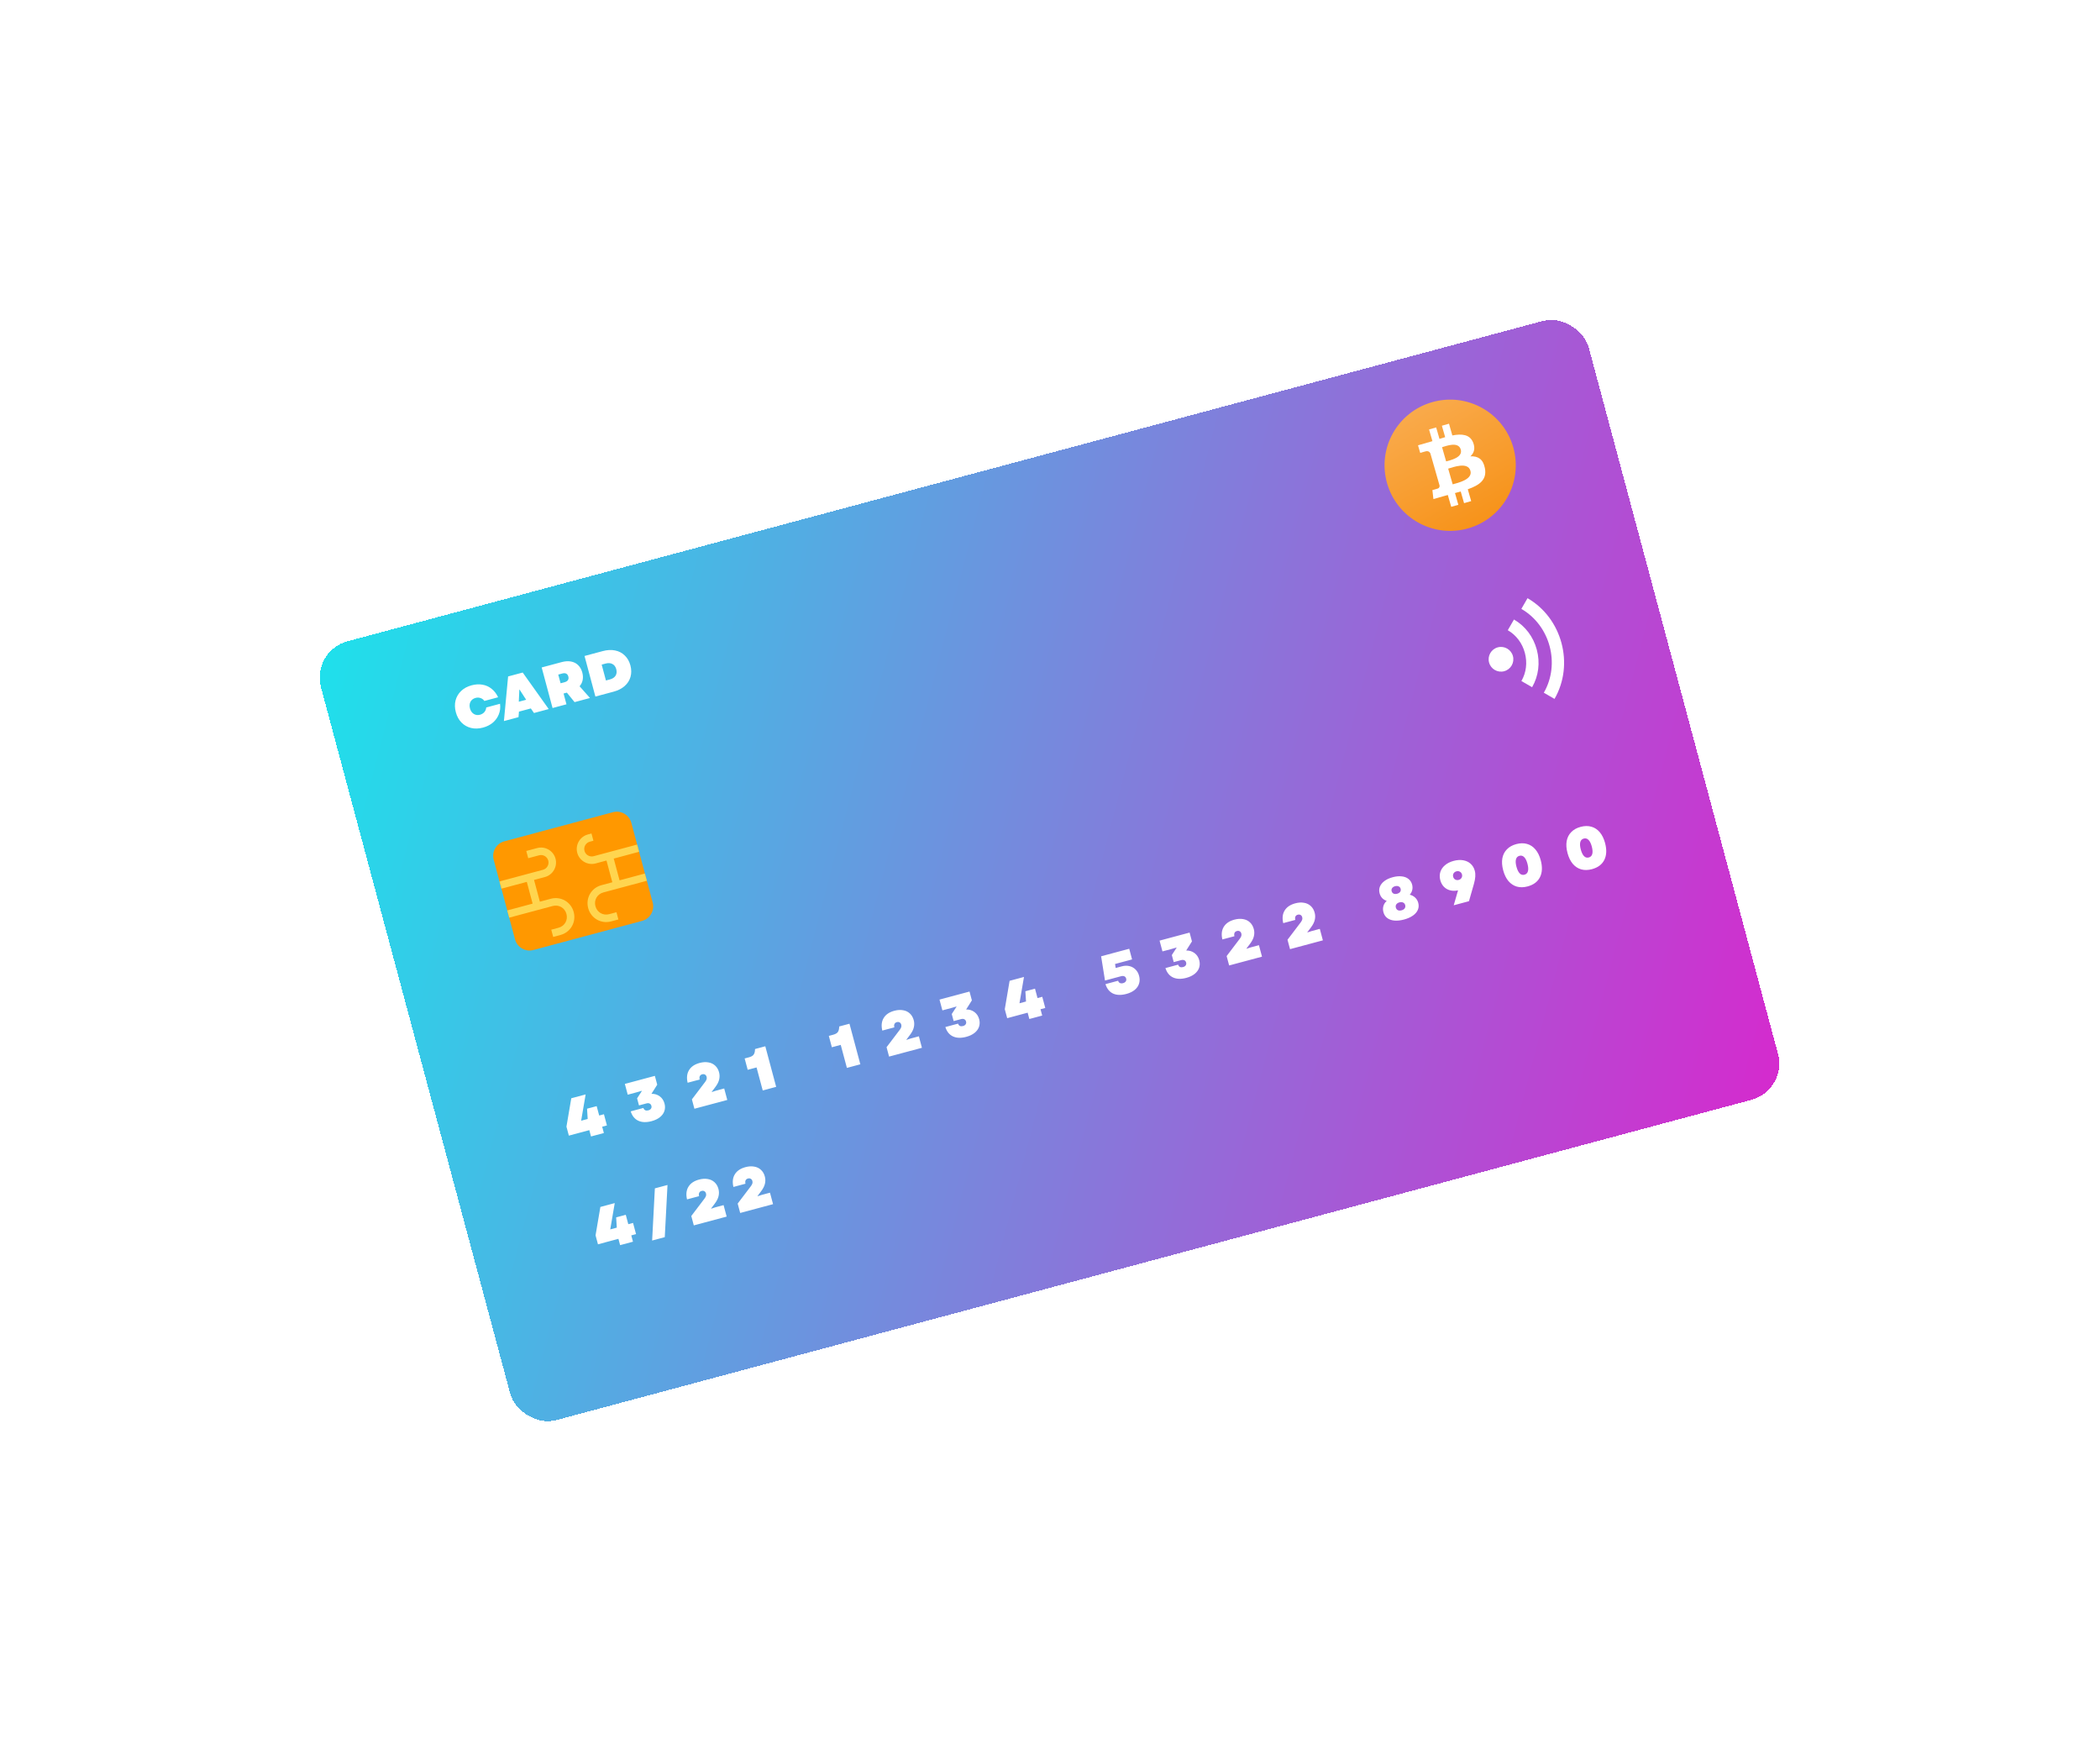 <svg width="560" height="465" viewBox="0 0 560 465" fill="none" xmlns="http://www.w3.org/2000/svg">
	<g id="wrapper">
		<g filter="url(#filter0_bd_66_328)">
			<rect x="83" y="163.587" width="350" height="215" rx="10" transform="rotate(-15 83 163.587)" fill="url(#paint0_linear_66_328)" shape-rendering="crispEdges" />
		</g>
		<path d="M128.801 194.009C127.667 194.312 126.604 194.343 125.612 194.101C124.619 193.859 123.766 193.375 123.053 192.65C122.35 191.922 121.851 191.007 121.555 189.904C121.26 188.802 121.235 187.759 121.479 186.777C121.735 185.792 122.231 184.947 122.97 184.241C123.708 183.535 124.634 183.033 125.747 182.735C126.777 182.459 127.75 182.402 128.666 182.566C129.593 182.726 130.41 183.098 131.118 183.681C131.834 184.251 132.405 184.998 132.829 185.923L129.166 186.904C128.912 186.531 128.572 186.274 128.148 186.133C127.731 185.98 127.291 185.965 126.828 186.09C126.199 186.258 125.744 186.601 125.463 187.118C125.193 187.632 125.147 188.224 125.326 188.894C125.503 189.553 125.839 190.043 126.333 190.363C126.835 190.67 127.39 190.743 127.998 190.58C128.482 190.45 128.871 190.213 129.166 189.869C129.46 189.525 129.626 189.116 129.665 188.642L133.343 187.657C133.476 188.648 133.372 189.576 133.029 190.441C132.697 191.303 132.167 192.046 131.441 192.672C130.711 193.287 129.831 193.733 128.801 194.009ZM135.495 180.371L139.39 179.328L146.322 189.065L142.397 190.117L141.557 188.901L138.389 189.75L138.27 191.223L134.376 192.266L135.495 180.371ZM140.308 186.586L138.554 183.875L138.493 183.892L138.345 187.111L140.308 186.586ZM144.448 177.972L149.796 176.54C150.702 176.297 151.528 176.247 152.273 176.389C153.028 176.529 153.661 176.851 154.172 177.355C154.692 177.856 155.062 178.513 155.28 179.327C155.47 180.038 155.501 180.709 155.372 181.34C155.25 181.958 154.978 182.506 154.554 182.984L157.331 186.116L153.22 187.217L151.167 184.686L150.286 184.922L151.056 187.797L147.347 188.791L144.448 177.972ZM150.584 181.894C150.996 181.783 151.284 181.601 151.448 181.348C151.62 181.081 151.656 180.762 151.556 180.391C151.454 180.01 151.264 179.752 150.985 179.617C150.716 179.479 150.375 179.465 149.963 179.576L148.866 179.87L149.487 182.188L150.584 181.894ZM155.873 174.911L160.742 173.607C161.926 173.289 163.021 173.233 164.026 173.439C165.041 173.642 165.901 174.09 166.606 174.785C167.319 175.466 167.82 176.348 168.11 177.43C168.4 178.512 168.408 179.531 168.134 180.488C167.868 181.431 167.346 182.245 166.569 182.928C165.801 183.609 164.825 184.107 163.64 184.425L158.772 185.729L155.873 174.911ZM162.65 181.162C163.351 180.974 163.852 180.641 164.155 180.163C164.454 179.674 164.516 179.1 164.339 178.44C164.163 177.781 163.824 177.319 163.322 177.056C162.818 176.783 162.216 176.74 161.515 176.927L160.449 177.213L161.584 181.448L162.65 181.162Z" fill="white" />
		<path d="M137.343 250.483L131.649 229.232C131.079 227.107 132.352 224.903 134.477 224.333L163.455 216.569C165.58 216 167.784 217.272 168.354 219.397L174.048 240.648C174.617 242.773 173.344 244.977 171.219 245.547L142.242 253.311C140.117 253.881 137.912 252.608 137.343 250.483Z" fill="#FF9800" />
		<path d="M170.424 227.125L169.907 225.193L158.315 228.299C157.253 228.583 156.151 227.947 155.866 226.885C155.581 225.822 156.218 224.72 157.28 224.435L158.246 224.176L157.728 222.244L156.763 222.503C154.637 223.073 153.365 225.277 153.934 227.402C154.503 229.527 156.708 230.8 158.833 230.231L161.731 229.454L163.284 235.25L160.386 236.026C157.681 236.751 156.126 239.445 156.85 242.15C157.575 244.854 160.27 246.41 162.974 245.685L164.906 245.168L164.388 243.236L162.457 243.754C160.814 244.194 159.222 243.274 158.782 241.632C158.342 239.99 159.262 238.398 160.904 237.958L172.495 234.852L171.977 232.92L165.216 234.732L163.663 228.936L170.424 227.125ZM146.863 239.65L143.965 240.426L142.412 234.631L145.31 233.854C147.435 233.285 148.708 231.08 148.139 228.955C147.569 226.83 145.365 225.557 143.24 226.127L140.342 226.903L140.859 228.835L143.757 228.059C144.82 227.774 145.922 228.41 146.207 229.473C146.491 230.535 145.855 231.638 144.792 231.922L133.201 235.028L133.719 236.96L140.48 235.148L142.033 240.944L135.272 242.755L135.79 244.687L147.381 241.581C149.023 241.141 150.615 242.061 151.055 243.703C151.495 245.345 150.576 246.937 148.934 247.377L147.002 247.895L147.519 249.827L149.451 249.309C152.156 248.584 153.711 245.89 152.987 243.185C152.262 240.481 149.568 238.925 146.863 239.65Z" fill="#FFD54F" />
		<path d="M408.56 183.241C410.294 180.24 410.738 176.685 409.813 173.231C408.888 169.777 406.725 166.921 403.723 165.189L402.075 168.042C404.315 169.336 405.934 171.48 406.631 174.084C407.328 176.688 406.999 179.353 405.706 181.593L408.56 183.241Z" fill="white" />
		<path d="M414.538 186.356C419.866 177.129 416.57 164.828 407.342 159.501L405.694 162.355C413.377 166.791 416.12 177.026 411.684 184.709L414.538 186.356Z" fill="white" />
		<path d="M397.08 176.644C397.551 178.402 399.358 179.446 401.116 178.974C402.874 178.503 403.918 176.696 403.447 174.938C402.976 173.18 401.169 172.137 399.411 172.608C397.653 173.079 396.609 174.886 397.08 176.644Z" fill="white" />
		<path d="M151.053 300.412L152.339 292.845L156.172 291.818L154.97 298.832L156.716 298.364L156.546 295.627L159.112 294.94L159.782 297.443L161.05 297.104L161.849 300.087L160.582 300.426L161.033 302.111L157.602 303.03L157.151 301.345L151.695 302.807L151.053 300.412ZM173.774 298.945C172.372 299.321 171.187 299.285 170.217 298.838C169.244 298.381 168.568 297.546 168.187 296.334L171.572 295.427C171.673 295.721 171.838 295.925 172.068 296.04C172.294 296.145 172.568 296.154 172.887 296.069C173.217 295.98 173.452 295.829 173.593 295.614C173.745 295.397 173.782 295.144 173.705 294.856C173.628 294.567 173.469 294.367 173.229 294.254C172.999 294.139 172.72 294.126 172.39 294.214L170.396 294.748L169.891 292.863L171.17 290.897L171.142 290.855L169.898 291.221L167.395 291.892L166.625 289.017L174.63 286.872L175.26 289.221L173.725 291.654C174.571 291.637 175.304 291.86 175.925 292.323C176.556 292.783 176.982 293.425 177.203 294.25C177.394 294.961 177.38 295.632 177.163 296.265C176.954 296.884 176.558 297.426 175.976 297.891C175.394 298.357 174.66 298.708 173.774 298.945ZM184.506 293.138L188.056 288.459C188.233 288.213 188.355 287.987 188.422 287.782C188.485 287.566 188.488 287.35 188.43 287.134C188.356 286.855 188.214 286.656 188.005 286.535C187.793 286.404 187.543 286.377 187.254 286.455C186.945 286.538 186.734 286.699 186.622 286.939C186.507 287.168 186.494 287.47 186.583 287.844L183.368 288.705C183.056 287.375 183.181 286.254 183.743 285.342C184.301 284.419 185.245 283.779 186.575 283.423C187.419 283.197 188.196 283.149 188.905 283.279C189.621 283.397 190.222 283.683 190.708 284.138C191.205 284.59 191.553 285.187 191.751 285.929C191.92 286.557 191.929 287.19 191.779 287.826C191.64 288.46 191.293 289.144 190.739 289.877L189.797 291.124L189.829 291.181L190.895 290.83L193.12 290.233L193.94 293.293L185.177 295.641L184.506 293.138ZM201.749 284.625L199.385 285.258L198.573 282.229L199.717 281.923C200.242 281.782 200.626 281.585 200.867 281.333C201.106 281.07 201.251 280.705 201.303 280.239L201.345 279.714L204.08 278.981L206.979 289.8L203.393 290.76L201.749 284.625ZM224.195 278.61L221.83 279.244L221.019 276.215L222.162 275.908C222.688 275.768 223.071 275.571 223.313 275.319C223.552 275.056 223.697 274.691 223.749 274.225L223.79 273.7L226.526 272.967L229.425 283.785L225.839 284.746L224.195 278.61ZM236.416 279.229L239.966 274.55C240.143 274.304 240.265 274.078 240.331 273.873C240.395 273.657 240.397 273.441 240.34 273.224C240.265 272.946 240.123 272.747 239.914 272.626C239.702 272.495 239.452 272.468 239.164 272.546C238.855 272.628 238.644 272.79 238.532 273.03C238.416 273.259 238.403 273.561 238.492 273.935L235.278 274.796C234.966 273.466 235.09 272.345 235.652 271.433C236.211 270.51 237.155 269.87 238.484 269.514C239.329 269.288 240.106 269.24 240.814 269.37C241.53 269.488 242.131 269.774 242.618 270.229C243.114 270.681 243.462 271.278 243.661 272.02C243.829 272.648 243.839 273.281 243.689 273.917C243.55 274.551 243.203 275.235 242.648 275.968L241.707 277.214L241.739 277.272L242.804 276.92L245.03 276.324L245.85 279.384L237.087 281.732L236.416 279.229ZM257.682 276.462C256.281 276.838 255.096 276.802 254.126 276.355C253.153 275.898 252.476 275.063 252.096 273.851L255.481 272.944C255.582 273.237 255.747 273.441 255.976 273.557C256.203 273.661 256.476 273.671 256.796 273.586C257.125 273.497 257.361 273.346 257.502 273.131C257.654 272.914 257.691 272.661 257.614 272.373C257.536 272.084 257.378 271.884 257.138 271.771C256.908 271.656 256.628 271.643 256.299 271.731L254.305 272.265L253.8 270.38L255.079 268.414L255.051 268.371L253.807 268.738L251.304 269.409L250.533 266.534L258.539 264.389L259.168 266.738L257.634 269.17C258.479 269.153 259.213 269.377 259.834 269.84C260.465 270.3 260.891 270.942 261.112 271.766C261.302 272.477 261.289 273.149 261.072 273.781C260.863 274.401 260.467 274.943 259.885 275.408C259.303 275.873 258.569 276.225 257.682 276.462ZM267.942 269.091L269.228 261.525L273.061 260.498L271.859 267.512L273.605 267.044L273.435 264.307L276.001 263.619L276.672 266.123L277.939 265.783L278.738 268.766L277.471 269.106L277.922 270.79L274.491 271.71L274.04 270.025L268.584 271.487L267.942 269.091ZM300.363 265.026C298.962 265.401 297.776 265.366 296.806 264.919C295.844 264.459 295.172 263.623 294.792 262.411L298.162 261.508C298.249 261.793 298.408 261.994 298.637 262.109C298.877 262.221 299.157 262.235 299.476 262.149C299.806 262.061 300.047 261.908 300.198 261.691C300.35 261.474 300.387 261.221 300.31 260.932C300.232 260.644 300.074 260.443 299.834 260.331C299.594 260.218 299.309 260.206 298.979 260.295L294.668 261.45L293.631 254.986L301.127 252.978L301.889 255.821L297.345 257.039L297.514 258.103L299.153 257.664C299.863 257.474 300.537 257.453 301.174 257.603C301.81 257.753 302.355 258.054 302.807 258.507C303.257 258.95 303.575 259.516 303.759 260.207C303.958 260.948 303.952 261.646 303.74 262.299C303.536 262.939 303.145 263.496 302.565 263.972C301.983 264.437 301.249 264.788 300.363 265.026ZM316.368 260.737C314.967 261.113 313.782 261.077 312.812 260.63C311.839 260.173 311.162 259.338 310.782 258.126L314.167 257.219C314.268 257.512 314.433 257.717 314.662 257.832C314.889 257.937 315.162 257.946 315.482 257.861C315.811 257.772 316.047 257.621 316.188 257.406C316.34 257.189 316.377 256.936 316.3 256.648C316.222 256.359 316.064 256.159 315.824 256.046C315.594 255.931 315.315 255.918 314.985 256.006L312.991 256.54L312.486 254.655L313.765 252.689L313.737 252.647L312.493 253.013L309.99 253.684L309.219 250.809L317.225 248.664L317.854 251.013L316.32 253.445C317.165 253.429 317.899 253.652 318.52 254.115C319.151 254.575 319.577 255.217 319.798 256.042C319.988 256.752 319.975 257.424 319.758 258.057C319.549 258.676 319.153 259.218 318.571 259.683C317.989 260.148 317.255 260.5 316.368 260.737ZM327.101 254.929L330.651 250.251C330.828 250.005 330.95 249.779 331.016 249.574C331.08 249.358 331.083 249.142 331.025 248.925C330.95 248.647 330.809 248.448 330.6 248.327C330.388 248.196 330.138 248.169 329.849 248.247C329.54 248.329 329.329 248.491 329.217 248.731C329.102 248.96 329.089 249.262 329.178 249.636L325.963 250.497C325.651 249.167 325.776 248.046 326.337 247.133C326.896 246.211 327.84 245.571 329.169 245.215C330.014 244.989 330.791 244.941 331.499 245.071C332.216 245.188 332.817 245.475 333.303 245.93C333.8 246.382 334.147 246.979 334.346 247.721C334.515 248.349 334.524 248.982 334.374 249.618C334.235 250.252 333.888 250.935 333.334 251.669L332.392 252.915L332.424 252.973L333.489 252.621L335.715 252.025L336.535 255.085L327.772 257.433L327.101 254.929ZM343.335 250.58L346.885 245.901C347.062 245.655 347.184 245.429 347.25 245.224C347.314 245.008 347.316 244.792 347.258 244.576C347.184 244.297 347.042 244.098 346.833 243.977C346.621 243.846 346.371 243.819 346.083 243.897C345.774 243.98 345.563 244.141 345.45 244.381C345.335 244.611 345.322 244.912 345.411 245.286L342.197 246.147C341.885 244.817 342.009 243.696 342.571 242.784C343.13 241.861 344.074 241.222 345.403 240.865C346.248 240.639 347.025 240.591 347.733 240.721C348.449 240.839 349.05 241.125 349.537 241.58C350.033 242.032 350.381 242.629 350.58 243.371C350.748 243.999 350.758 244.632 350.608 245.268C350.468 245.902 350.122 246.586 349.567 247.319L348.626 248.566L348.658 248.623L349.723 248.272L351.949 247.675L352.768 250.735L344.006 253.083L343.335 250.58ZM374.406 245.186C373.458 245.44 372.6 245.532 371.83 245.462C371.071 245.39 370.435 245.162 369.924 244.78C369.424 244.395 369.086 243.878 368.913 243.229C368.761 242.663 368.758 242.117 368.904 241.591C369.061 241.064 369.357 240.603 369.793 240.21C369.322 240.06 368.92 239.815 368.585 239.474C368.259 239.12 368.028 238.69 367.892 238.185C367.724 237.557 367.753 236.964 367.979 236.406C368.213 235.836 368.619 235.335 369.199 234.903C369.78 234.472 370.507 234.139 371.383 233.904C372.259 233.669 373.056 233.594 373.774 233.677C374.5 233.748 375.101 233.973 375.579 234.353C376.066 234.731 376.394 235.234 376.563 235.862C376.698 236.367 376.707 236.856 376.591 237.329C376.482 237.789 376.262 238.201 375.929 238.566C376.495 238.702 376.978 238.959 377.378 239.338C377.777 239.716 378.052 240.184 378.201 240.74C378.378 241.4 378.34 242.023 378.089 242.609C377.845 243.182 377.407 243.692 376.775 244.137C376.144 244.582 375.354 244.932 374.406 245.186ZM372.226 241.994C372.314 242.323 372.493 242.557 372.761 242.695C373.038 242.82 373.367 242.831 373.748 242.729C374.139 242.624 374.418 242.45 374.585 242.206C374.759 241.95 374.802 241.657 374.714 241.327C374.628 241.007 374.447 240.785 374.171 240.661C373.902 240.523 373.572 240.506 373.18 240.611C372.799 240.714 372.522 240.893 372.347 241.149C372.181 241.393 372.14 241.674 372.226 241.994ZM371.104 237.623C371.187 237.932 371.362 238.15 371.628 238.278C371.891 238.395 372.203 238.405 372.563 238.309C372.934 238.209 373.205 238.043 373.374 237.81C373.541 237.566 373.583 237.29 373.5 236.981C373.417 236.672 373.239 236.46 372.965 236.346C372.699 236.218 372.386 236.203 372.025 236.299C371.664 236.396 371.401 236.566 371.234 236.81C371.065 237.043 371.021 237.314 371.104 237.623ZM387.634 229.549C388.551 229.304 389.398 229.248 390.174 229.383C390.96 229.514 391.622 229.823 392.161 230.308C392.697 230.783 393.068 231.406 393.275 232.179C393.405 232.663 393.45 233.181 393.41 233.733C393.378 234.272 393.26 234.905 393.058 235.633L391.724 240.297L387.659 241.386L388.811 237.401C388.06 237.568 387.359 237.569 386.707 237.401C386.055 237.234 385.501 236.918 385.045 236.455C384.587 235.981 384.264 235.394 384.077 234.694C383.867 233.911 383.874 233.174 384.098 232.485C384.322 231.795 384.736 231.199 385.341 230.694C385.953 230.177 386.717 229.795 387.634 229.549ZM387.512 233.79C387.6 234.119 387.781 234.363 388.056 234.522C388.34 234.678 388.653 234.71 388.993 234.619C389.333 234.528 389.582 234.345 389.74 234.07C389.909 233.793 389.949 233.49 389.861 233.16C389.772 232.831 389.586 232.588 389.301 232.432C389.027 232.274 388.72 232.24 388.38 232.331C388.04 232.422 387.785 232.607 387.617 232.884C387.458 233.158 387.423 233.46 387.512 233.79ZM407.368 236.354C406.327 236.633 405.371 236.652 404.5 236.41C403.627 236.158 402.876 235.664 402.248 234.927C401.63 234.187 401.163 233.229 400.849 232.055C400.534 230.88 400.459 229.818 400.624 228.868C400.8 227.916 401.204 227.117 401.838 226.473C402.468 225.818 403.304 225.351 404.345 225.072C405.385 224.793 406.342 224.78 407.216 225.031C408.087 225.273 408.831 225.764 409.449 226.504C410.077 227.241 410.549 228.197 410.863 229.371C411.341 231.154 411.274 232.657 410.664 233.881C410.053 235.104 408.954 235.929 407.368 236.354ZM404.388 231.106C404.609 231.931 404.901 232.526 405.264 232.893C405.624 233.249 406.047 233.362 406.531 233.232C407.015 233.102 407.323 232.788 407.454 232.289C407.586 231.79 407.542 231.134 407.324 230.32C407.103 229.495 406.813 228.905 406.452 228.549C406.089 228.182 405.665 228.064 405.181 228.194C404.697 228.324 404.389 228.638 404.258 229.137C404.124 229.626 404.167 230.282 404.388 231.106ZM424.522 231.758C423.481 232.036 422.525 232.055 421.655 231.814C420.781 231.562 420.03 231.067 419.402 230.33C418.784 229.59 418.318 228.633 418.003 227.458C417.688 226.284 417.613 225.222 417.779 224.272C417.954 223.319 418.358 222.521 418.992 221.876C419.623 221.221 420.458 220.754 421.499 220.476C422.539 220.197 423.497 220.183 424.37 220.435C425.241 220.677 425.985 221.167 426.603 221.907C427.232 222.644 427.703 223.6 428.018 224.775C428.495 226.557 428.429 228.06 427.818 229.284C427.207 230.508 426.109 231.332 424.522 231.758ZM421.542 226.51C421.763 227.334 422.055 227.93 422.418 228.296C422.779 228.652 423.201 228.765 423.685 228.636C424.17 228.506 424.477 228.192 424.609 227.693C424.74 227.194 424.697 226.537 424.479 225.723C424.258 224.899 423.967 224.309 423.607 223.953C423.243 223.586 422.82 223.468 422.335 223.597C421.851 223.727 421.543 224.042 421.412 224.541C421.278 225.029 421.321 225.686 421.542 226.51Z" fill="white" />
		<path d="M158.815 329.39L160.1 321.823L163.933 320.796L162.732 327.81L164.478 327.342L164.308 324.605L166.873 323.917L167.544 326.421L168.811 326.082L169.611 329.064L168.343 329.404L168.795 331.088L165.364 332.008L164.912 330.323L159.457 331.785L158.815 329.39ZM174.631 316.869L178 315.967L177.272 329.877L173.903 330.78L174.631 316.869ZM184.344 324.239L187.895 319.56C188.072 319.314 188.193 319.088 188.26 318.883C188.323 318.667 188.326 318.451 188.268 318.234C188.194 317.956 188.052 317.757 187.843 317.636C187.631 317.505 187.381 317.478 187.092 317.556C186.783 317.638 186.573 317.8 186.46 318.04C186.345 318.269 186.332 318.571 186.421 318.945L183.206 319.806C182.894 318.476 183.019 317.355 183.581 316.443C184.14 315.52 185.084 314.88 186.413 314.524C187.258 314.298 188.034 314.25 188.743 314.38C189.459 314.498 190.06 314.784 190.546 315.239C191.043 315.691 191.391 316.288 191.59 317.03C191.758 317.658 191.767 318.291 191.618 318.927C191.478 319.561 191.131 320.245 190.577 320.978L189.635 322.224L189.667 322.282L190.733 321.93L192.958 321.334L193.778 324.394L185.015 326.742L184.344 324.239ZM196.714 320.924L200.264 316.246C200.441 316 200.563 315.774 200.63 315.568C200.693 315.352 200.696 315.136 200.638 314.92C200.564 314.642 200.422 314.442 200.213 314.322C200.001 314.191 199.751 314.164 199.462 314.241C199.153 314.324 198.942 314.485 198.83 314.725C198.715 314.955 198.702 315.257 198.791 315.63L195.576 316.492C195.264 315.162 195.389 314.041 195.951 313.128C196.509 312.205 197.453 311.566 198.783 311.21C199.627 310.983 200.404 310.935 201.113 311.066C201.829 311.183 202.43 311.469 202.916 311.924C203.413 312.376 203.761 312.973 203.959 313.715C204.128 314.344 204.137 314.976 203.987 315.613C203.848 316.246 203.501 316.93 202.947 317.664L202.005 318.91L202.037 318.968L203.103 318.616L205.328 318.02L206.148 321.08L197.385 323.428L196.714 320.924Z" fill="white" />
		<g clip-path="url(#clip0_66_328)">
			<path d="M403.528 119.234C406.193 128.527 400.814 138.217 391.533 140.875C382.241 143.54 372.551 138.161 369.893 128.881C367.228 119.588 372.595 109.905 381.888 107.24C391.162 104.57 400.863 109.942 403.528 119.234Z" fill="url(#paint1_linear_66_328)" />
			<path d="M392.837 118.003C391.971 115.819 389.814 115.612 387.29 116.106L386.398 112.975L384.501 113.517L385.376 116.564C384.876 116.711 384.365 116.864 383.86 117.029L382.978 113.97L381.081 114.513L381.979 117.626C381.564 117.755 381.161 117.877 380.769 117.992L380.763 117.981L378.138 118.738L378.725 120.767C378.725 120.767 380.12 120.341 380.103 120.366C380.874 120.142 381.252 120.524 381.434 120.893L382.45 124.458C382.504 124.442 382.57 124.42 382.662 124.414C382.596 124.437 382.53 124.459 382.457 124.47L383.883 129.456C383.916 129.705 383.881 130.136 383.351 130.284C383.376 130.301 381.972 130.685 381.972 130.685L382.244 133.07L384.725 132.364C385.189 132.238 385.635 132.107 386.087 131.988L386.993 135.143L388.89 134.601L387.998 131.469C388.516 131.328 389.034 131.186 389.522 131.047L390.419 134.16L392.316 133.617L391.41 130.462C394.559 129.354 396.568 127.91 395.972 124.828C395.505 122.351 394.057 121.593 392.114 121.673C393.071 120.788 393.471 119.594 392.837 118.003ZM392.112 125.525C392.793 127.88 388.669 128.776 387.38 129.142L386.18 124.957C387.468 124.591 391.413 123.056 392.112 125.525ZM389.537 119.861C390.15 122.017 386.707 122.726 385.635 123.029L384.55 119.236C385.622 118.932 388.894 117.627 389.537 119.861Z" fill="white" />
		</g>
		<defs>
			<filter id="filter0_bd_66_328" x="0.246" y="0.245" width="559.23" height="463.771" filterUnits="userSpaceOnUse" color-interpolation-filters="sRGB">
				<feFlood flood-opacity="0" result="BackgroundImageFix" />
				<feGaussianBlur in="BackgroundImage" stdDeviation="2" />
				<feComposite in2="SourceAlpha" operator="in" result="effect1_backgroundBlur_66_328" />
				<feColorMatrix in="SourceAlpha" type="matrix" values="0 0 0 0 0 0 0 0 0 0 0 0 0 0 0 0 0 0 127 0" result="hardAlpha" />
				<feMorphology radius="5" operator="dilate" in="SourceAlpha" result="effect2_dropShadow_66_328" />
				<feOffset dy="10" />
				<feGaussianBlur stdDeviation="40" />
				<feComposite in2="hardAlpha" operator="out" />
				<feColorMatrix type="matrix" values="0 0 0 0 0 0 0 0 0 1 0 0 0 0 0.94 0 0 0 0.4 0" />
				<feBlend mode="normal" in2="effect1_backgroundBlur_66_328" result="effect2_dropShadow_66_328" />
				<feBlend mode="normal" in="SourceGraphic" in2="effect2_dropShadow_66_328" result="shape" />
			</filter>
			<linearGradient id="paint0_linear_66_328" x1="22.308" y1="136.911" x2="516.328" y2="417.281" gradientUnits="userSpaceOnUse">
				<stop stop-color="#00FFF0" />
				<stop offset="1" stop-color="#FF00C7" stop-opacity="1" />
			</linearGradient>
			<linearGradient id="paint1_linear_66_328" x1="377.948" y1="108.9" x2="395.45" y2="139.215" gradientUnits="userSpaceOnUse">
				<stop stop-color="#F9AA4B" />
				<stop offset="1" stop-color="#F7931A" />
			</linearGradient>
			<clipPath id="clip0_66_328">
				<rect width="35" height="35" fill="white" transform="translate(362.805 117.652) rotate(-30)" />
			</clipPath>
		</defs>
		<animateTransform attributeName="transform" attributeType="XML" type="rotate" values="-15 280 232.5; 30 280 232.5; -15 280 232.5" dur="4s" repeatCount="indefinite" />
	</g>
</svg>
